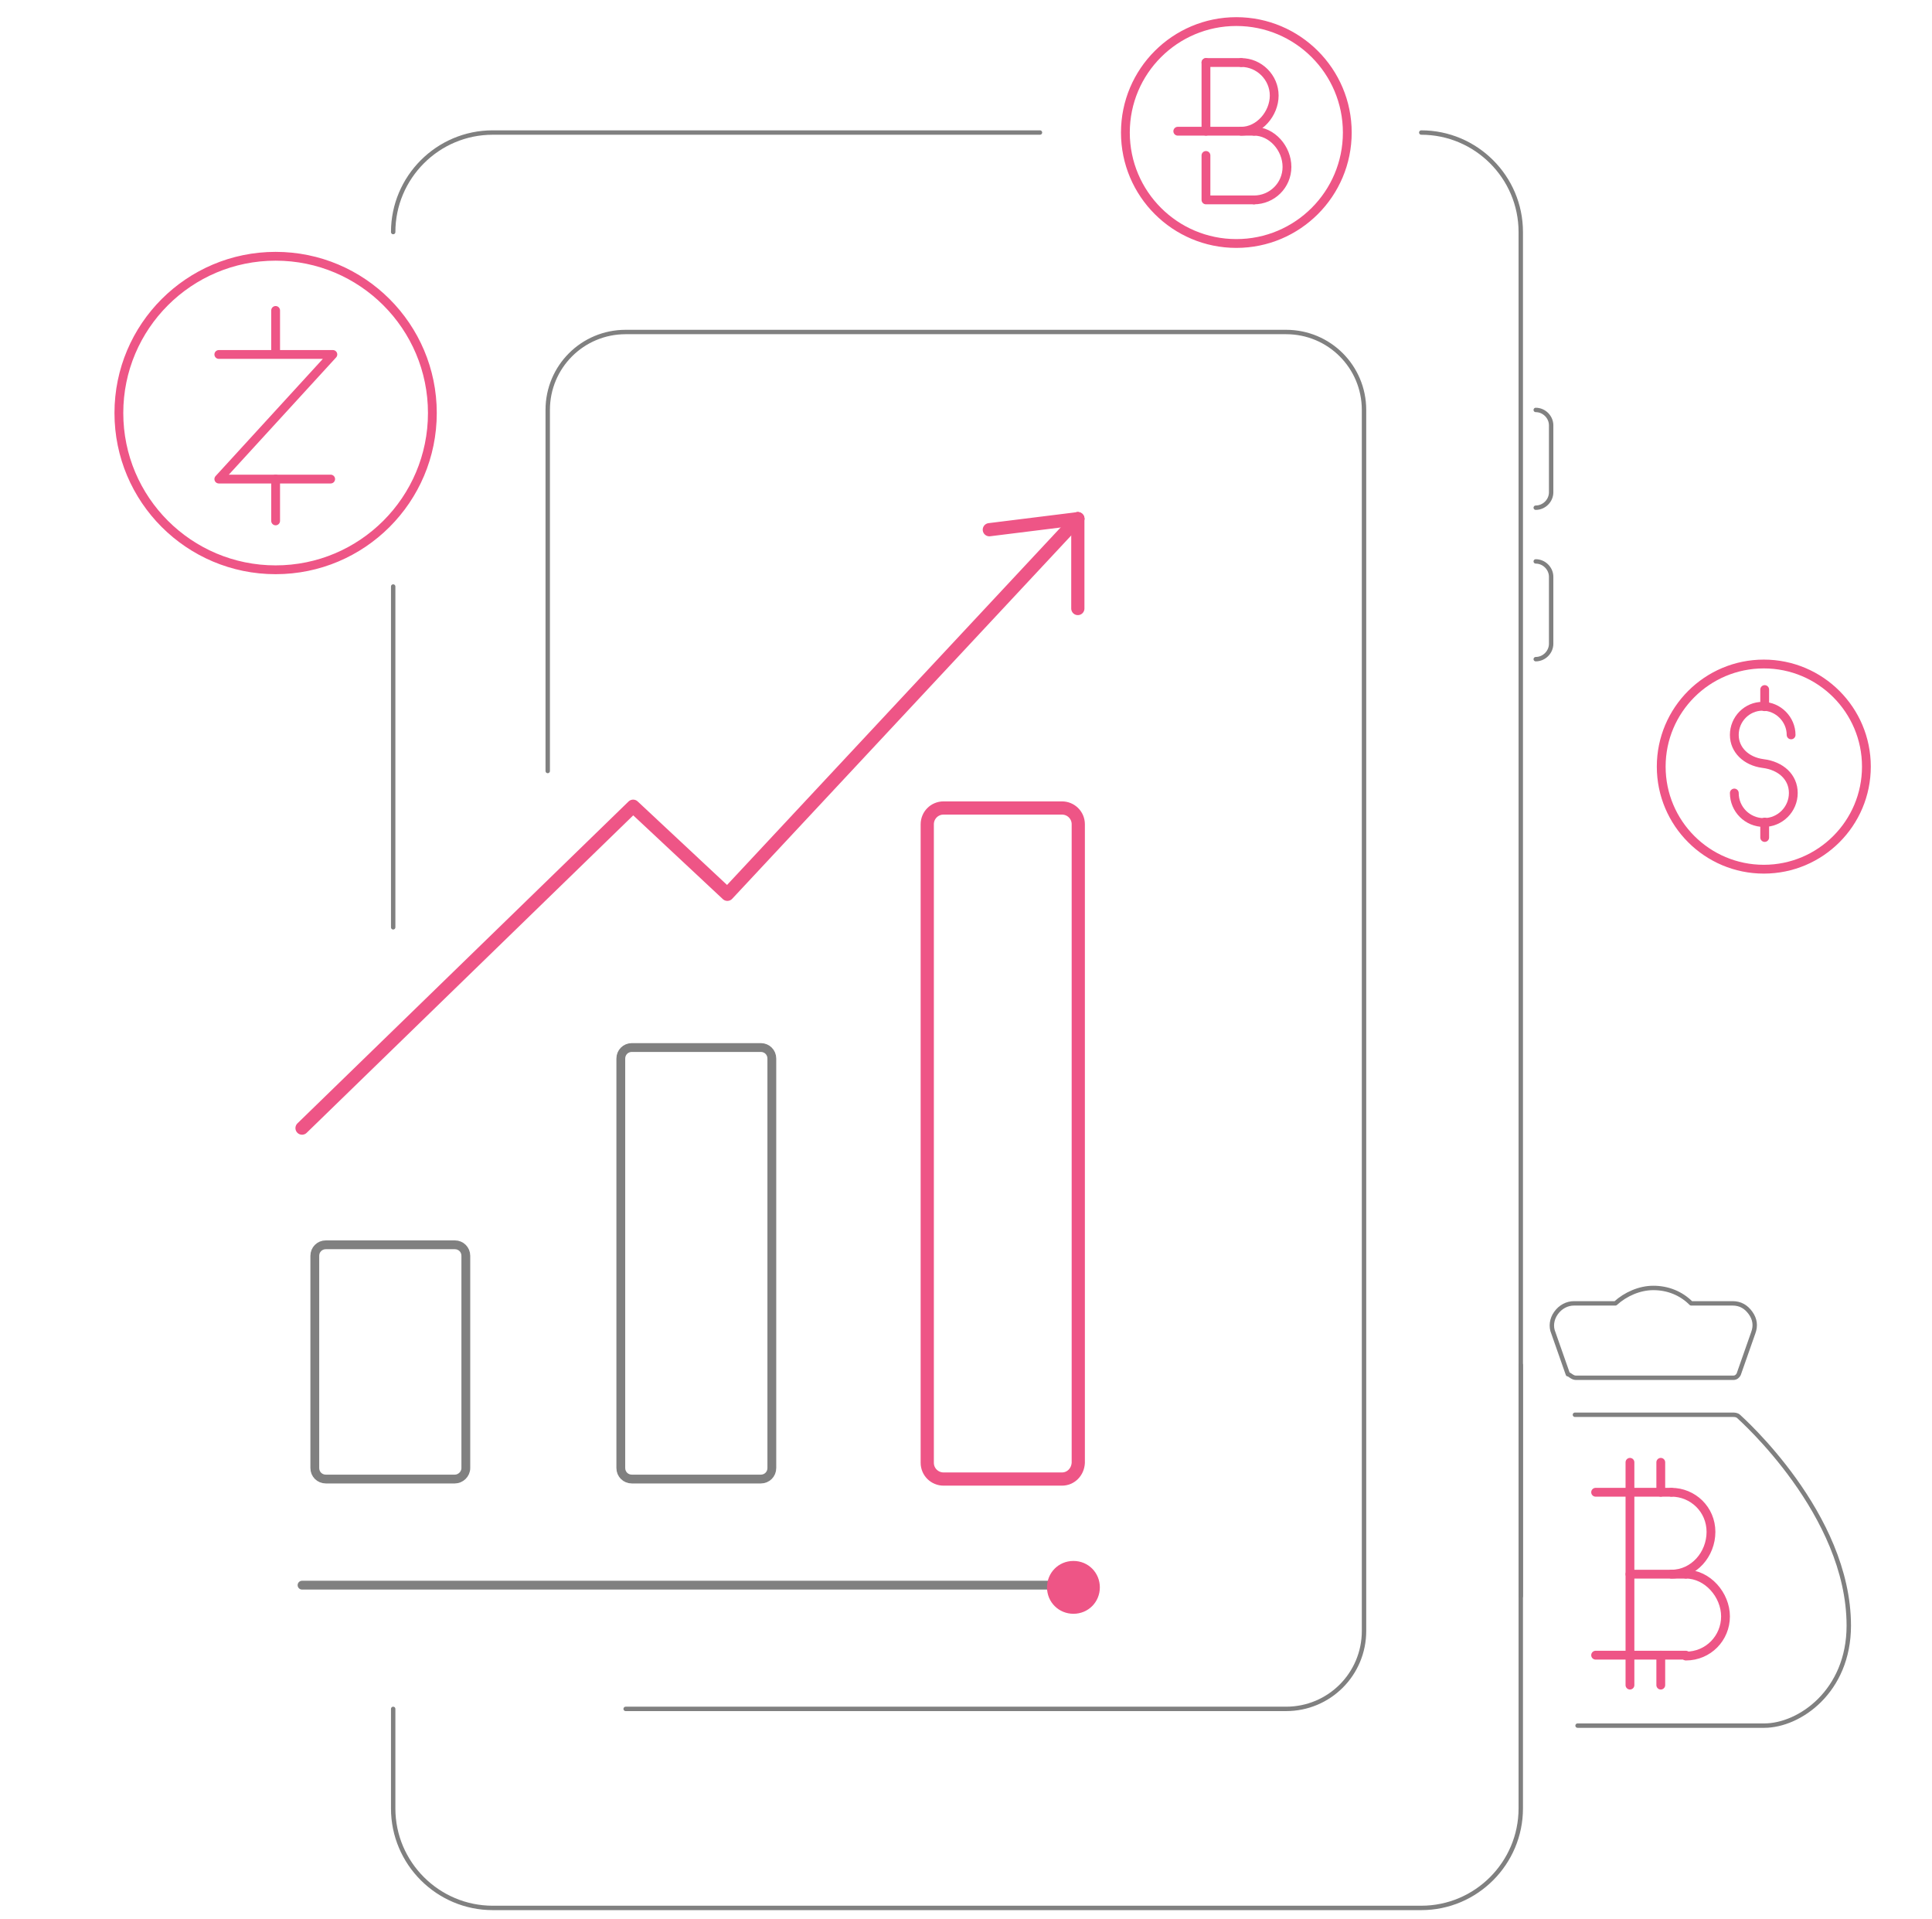 <?xml version="1.0" encoding="utf-8"?>
<!-- Generator: Adobe Illustrator 24.3.0, SVG Export Plug-In . SVG Version: 6.00 Build 0)  -->
<svg version="1.1" id="Layer_1" xmlns="http://www.w3.org/2000/svg" xmlns:xlink="http://www.w3.org/1999/xlink" x="0px" y="0px"
	 viewBox="0 0 438.8 435.8" style="enable-background:new 0 0 438.8 435.8;" xml:space="preserve">
<style type="text/css">
	.cryptoinvest0{fill:none;stroke:#808080;stroke-width:2;stroke-linecap:round;stroke-linejoin:round;stroke-miterlimit:10;}
	.cryptoinvest1{fill:none;stroke:#808080;stroke-linecap:round;stroke-linejoin:round;stroke-miterlimit:10;}
	.cryptoinvest2{fill:none;stroke:#EE5586;stroke-width:3;stroke-linecap:round;stroke-linejoin:round;stroke-miterlimit:10;}
	.cryptoinvest3{fill:none;stroke:#EE5586;stroke-width:2;stroke-linecap:round;stroke-linejoin:round;stroke-miterlimit:10;}
	.cryptoinvest4{fill:#EE5586;}
</style>
<g>
	<path class="cryptoinvest0" d="M244.8,360H68.6"/>
	<path class="cryptoinvest1" d="M89.3,388.1v22.6c0,12.5,10.2,22.6,22.6,22.6l210.9,0c12.5,0,22.6-10.2,22.6-22.6v-358
		c0-12.5-10.2-22.6-22.6-22.6"/>
	<path class="cryptoinvest1" d="M89.3,133.2v77.4"/>
	<path class="cryptoinvest1" d="M236.2,30.1H111.9c-12.5,0-22.6,10.2-22.6,22.6"/>
	<path class="cryptoinvest1" d="M345.4,362.5V310"/>
	<path class="cryptoinvest1" d="M124.4,175.1v-82c0-9.8,7.9-17.7,17.7-17.7h150c9.8,0,17.7,7.9,17.7,17.7v277.3
		c0,9.8-7.9,17.7-17.7,17.7h-150"/>
	<path class="cryptoinvest0" d="M103.3,335.9H74c-1.4,0-2.5-1.1-2.5-2.5v-48.2c0-1.4,1.1-2.5,2.5-2.5h29.3c1.4,0,2.5,1.1,2.5,2.5v48.2
		C105.8,334.8,104.6,335.9,103.3,335.9z"/>
	<path class="cryptoinvest0" d="M172.8,335.9h-29.3c-1.4,0-2.5-1.1-2.5-2.5v-93c0-1.4,1.1-2.5,2.5-2.5h29.3c1.4,0,2.5,1.1,2.5,2.5v93
		C175.3,334.8,174.2,335.9,172.8,335.9z"/>
	<path id="svg-concept" class="cryptoinvest2" d="M241.2,335.9h-26.9c-2,0-3.7-1.6-3.7-3.7v-145c0-2,1.6-3.7,3.7-3.7h26.9c2,0,3.7,1.6,3.7,3.7v145
		C244.8,334.3,243.2,335.9,241.2,335.9z"/>
	<g>
		<path id="svg-concept" class="cryptoinvest2" d="M244.8,117.8l-79.6,85.3l-21.4-20l-75.2,73.1"/>
		<line id="svg-concept" class="cryptoinvest2" x1="244.8" y1="117.8" x2="224.7" y2="120.3"/>
		<line id="svg-concept" class="cryptoinvest2" x1="244.8" y1="117.8" x2="244.8" y2="138.2"/>
	</g>
	<path class="cryptoinvest1" d="M348.8,93.1c1.9,0,3.5,1.6,3.5,3.5v15.2c0,1.9-1.6,3.5-3.5,3.5"/>
	<path class="cryptoinvest1" d="M348.8,127.5c1.9,0,3.5,1.6,3.5,3.5v15.2c0,1.9-1.6,3.5-3.5,3.5"/>
	<line id="svg-concept" class="cryptoinvest3" x1="362.4" y1="375.9" x2="382.9" y2="375.9"/>
	<line id="svg-concept" class="cryptoinvest3" x1="362.4" y1="338.9" x2="379.6" y2="338.9"/>
	<line id="svg-concept" class="cryptoinvest3" x1="370.2" y1="357.5" x2="382.9" y2="357.5"/>
	<path id="svg-concept" class="cryptoinvest3" d="M379.6,338.9c4.9,0,9,3.9,9,9s-3.9,9.6-9,9.6"/>
	<path id="svg-concept" class="cryptoinvest3" d="M382.9,357.5c4.9,0,9,4.7,9,9.6s-3.9,9-9,9"/>
	<line id="svg-concept" class="cryptoinvest3" x1="370.2" y1="332.1" x2="370.2" y2="382.7"/>
	<line id="svg-concept" class="cryptoinvest3" x1="377.2" y1="375.9" x2="377.2" y2="382.7"/>
	<line id="svg-concept" class="cryptoinvest3" x1="377.2" y1="332.1" x2="377.2" y2="338.9"/>
	<path class="cryptoinvest1" d="M357.9,312.9c0.8,0,35.8,0,35.8,0c0.6,0,1-0.4,1.2-0.8l3.3-9.4c0.6-1.6,0.4-3.1-0.6-4.5
		c-1-1.4-2.3-2.2-4.1-2.2h-9.4c-2.3-2.3-5.3-3.5-8.6-3.5c-3.1,0-6.3,1.4-8.6,3.5h-9.4c-1.6,0-3.1,0.8-4.1,2.2
		c-1,1.4-1.2,3.1-0.6,4.5l3.3,9.4C356.5,312.1,357.1,312.9,357.9,312.9z"/>
	<path class="cryptoinvest1" d="M358.3,391.9h42.4c8,0,19.2-7.8,19.2-22.7c0-25.4-24.6-47.1-25-47.5c-0.4-0.4-1-0.4-1.4-0.4h-35.8"/>
</g>
<g>
	<polyline id="svg-concept" class="cryptoinvest3" points="49.7,80.5 75.6,80.5 49.7,108.8 75.1,108.8 	"/>
	<line id="svg-concept" class="cryptoinvest3" x1="62.6" y1="108.8" x2="62.6" y2="118.3"/>
	<line id="svg-concept" class="cryptoinvest3" x1="62.6" y1="70.5" x2="62.6" y2="80.1"/>
	<circle id="svg-concept" class="cryptoinvest3" cx="62.6" cy="93.8" r="35.6"/>
	<animateMotion accumulate="none" additive="replace" begin="0s" calcMode="paced" dur="4s" fill="remove" path="M0, 0 -25 0 0 0" repeatCount="indefinite" restart="always">
	</animateMotion>
</g>
<g>
	<polyline id="svg-concept" class="cryptoinvest3" points="284.8,45.4 273.9,45.4 273.9,35.3 	"/>
	<line id="svg-concept" class="cryptoinvest3" x1="273.9" y1="14.2" x2="281.9" y2="14.2"/>
	<line id="svg-concept" class="cryptoinvest3" x1="267.5" y1="29.8" x2="284.8" y2="29.8"/>
	<path id="svg-concept" class="cryptoinvest3" d="M281.9,14.2c4.1,0,7.5,3.4,7.5,7.5s-3.4,8.1-7.5,8.1"/>
	<path id="svg-concept" class="cryptoinvest3" d="M284.8,29.8c4.1,0,7.5,3.9,7.5,8.1s-3.4,7.5-7.5,7.5"/>
	<line id="svg-concept" class="cryptoinvest3" x1="273.9" y1="14.2" x2="273.9" y2="29.8"/>
	<circle id="svg-concept" class="cryptoinvest3" cx="280.8" cy="30.1" r="25.2"/>
	<animateMotion accumulate="none" additive="replace" begin="0s" calcMode="paced" dur="3s" fill="remove" path="M0, 10 0 0 0 10" repeatCount="indefinite" restart="always">
	</animateMotion>
</g>
<g>
	<path id="svg-concept" class="cryptoinvest3" d="M406.8,166.9c0-3.5-2.9-6.5-6.5-6.5c-3.5,0-6.4,2.9-6.4,6.5c0,3.4,2.7,6,6.5,6.5c4.1,0.5,6.9,3.1,6.9,6.7
		c0,3.7-3,6.7-6.7,6.7l0,0c-3.7,0-6.7-3-6.7-6.7"/>
	<path id="svg-concept" class="cryptoinvest3" d="M400.8,186.7v3.5"/>
	<path id="svg-concept" class="cryptoinvest3" d="M400.8,156.6v3.9"/>
	<circle id="svg-concept" class="cryptoinvest3" cx="400.6" cy="174.1" r="23.3"/>
	<animateMotion accumulate="none" additive="replace" begin="0s" calcMode="paced" dur="5s" fill="remove" path="M0, 30 0 0 0 30" repeatCount="indefinite" restart="always">
	</animateMotion>
</g>
<g>
	<path id="svg-ico" class="cryptoinvest4" d="M249.8,360.5c0,3.3-2.6,6-6,6c-3.3,0-6-2.6-6-6c0-3.3,2.6-6,6-6S249.8,357.2,249.8,360.5z"/>
		<animateMotion accumulate="none" additive="replace" begin="0s" calcMode="paced" dur="8s" fill="remove" path="M0, 0 -175 0 0 0" repeatCount="indefinite" restart="always">
		</animateMotion>
</g>
</svg>
